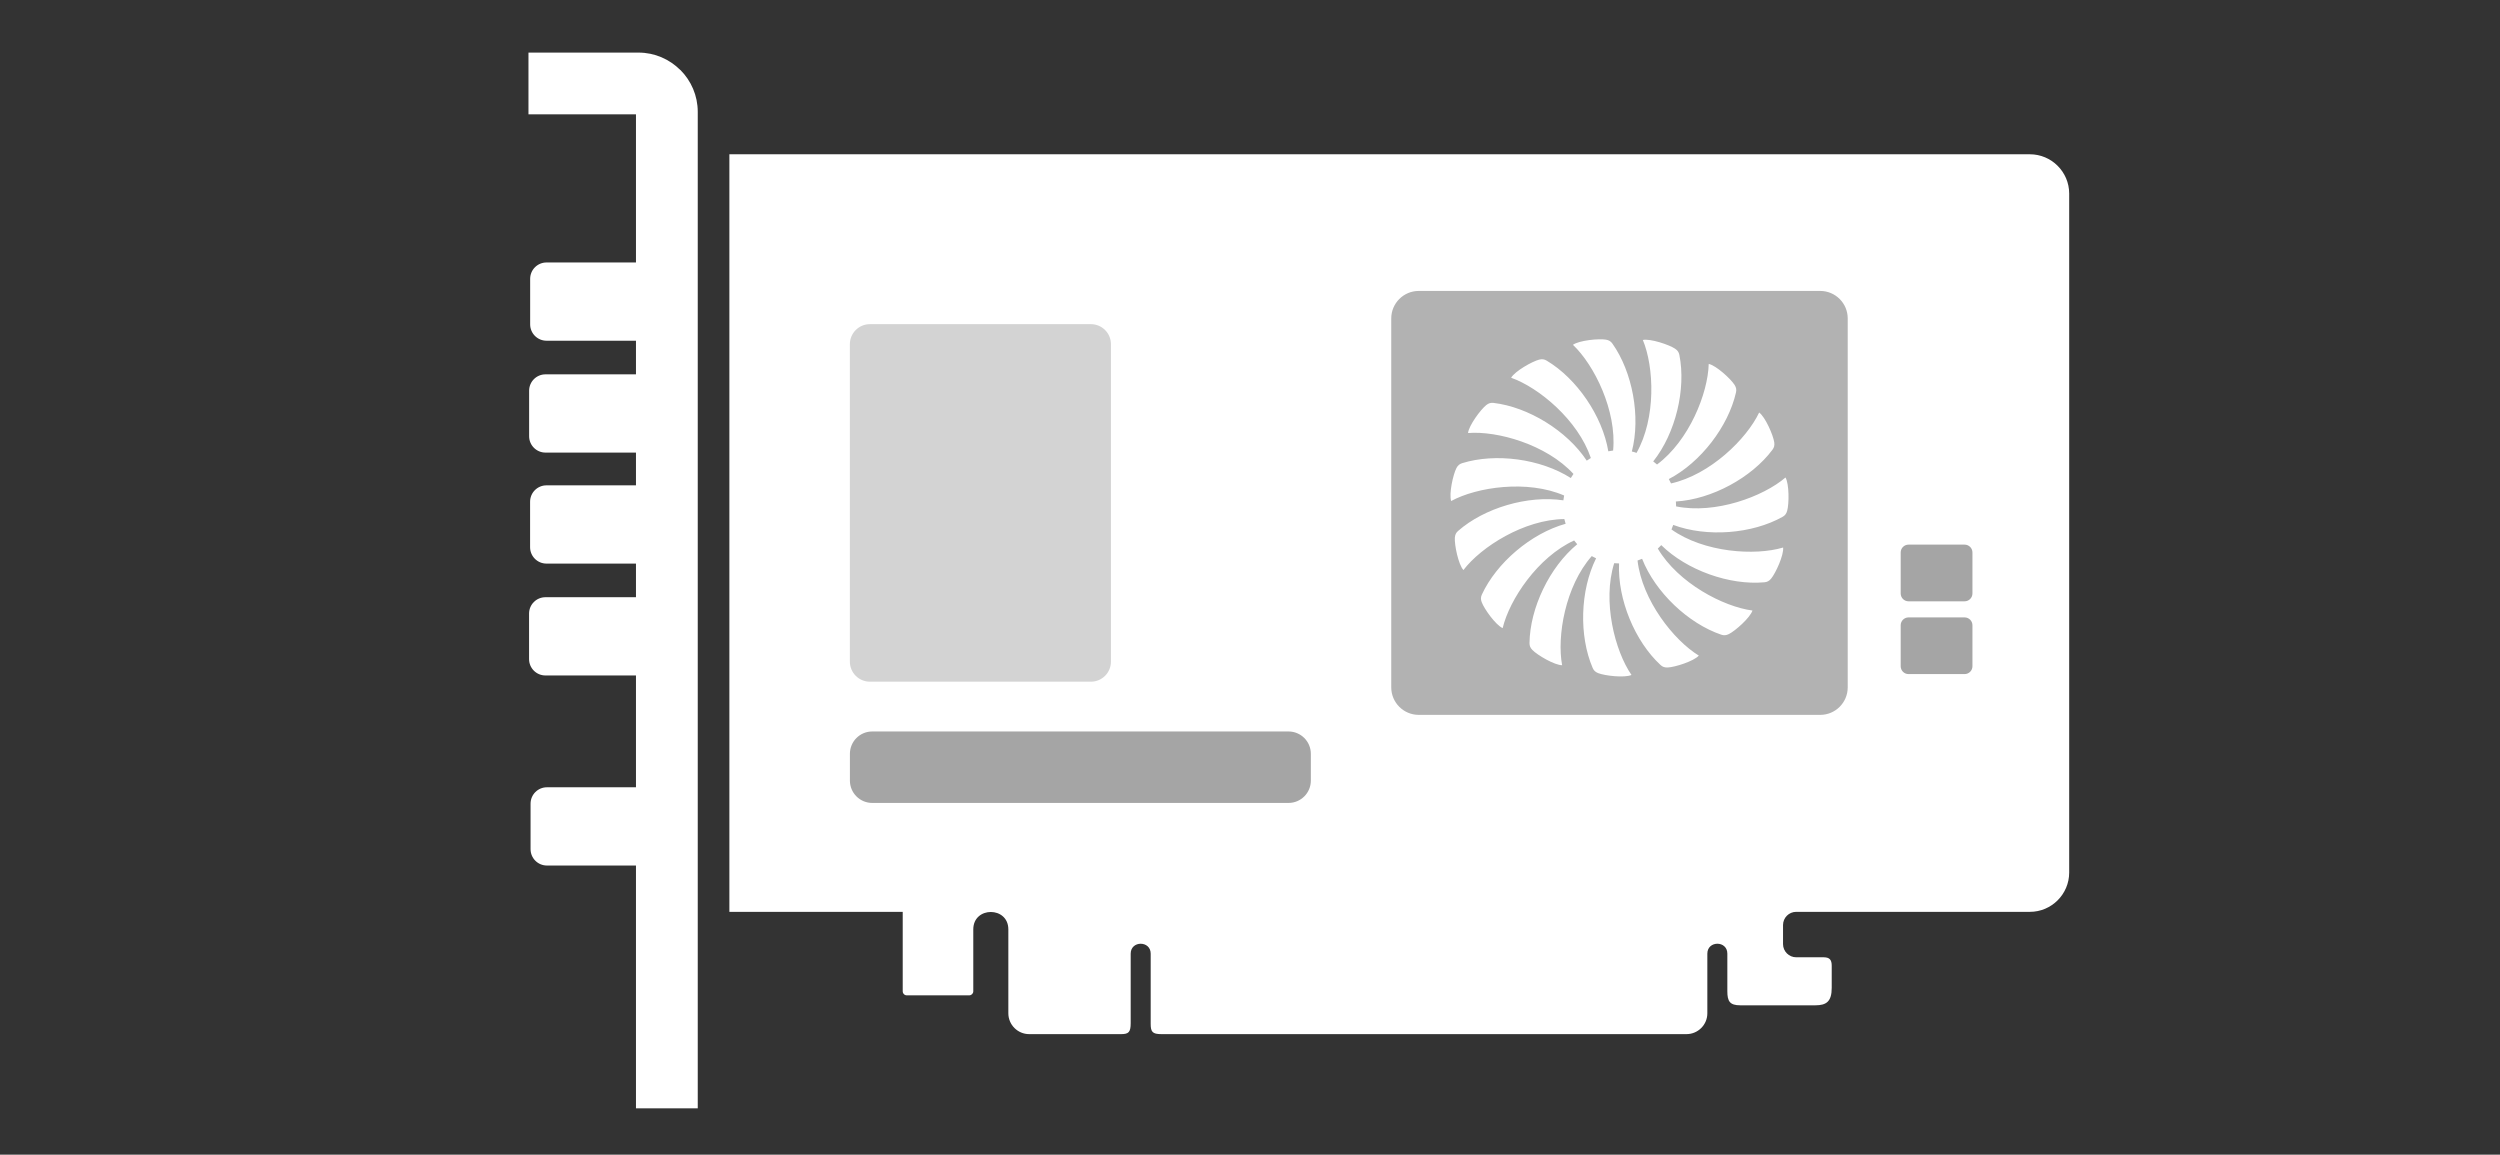 <?xml version="1.0" encoding="utf-8"?>
<!-- Generator: Adobe Illustrator 28.0.0, SVG Export Plug-In . SVG Version: 6.00 Build 0)  -->
<svg version="1.1" id="PCIe_Cards" xmlns="http://www.w3.org/2000/svg" xmlns:xlink="http://www.w3.org/1999/xlink" x="0px" y="0px"
	 viewBox="0 0 800 369.5" style="enable-background:new 0 0 800 369.5;" xml:space="preserve">
<rect x="0" y="0" width="800" height="369.5" fill="#333333" stroke="none"/>
<style type="text/css">
	.st0{fill-rule:evenodd;clip-rule:evenodd;fill:#FFFFFF;}
	.st1{fill-rule:evenodd;clip-rule:evenodd;fill:#D3D3D3;}
	.st2{fill-rule:evenodd;clip-rule:evenodd;fill:#B2B2B2;}
	.st3{fill-rule:evenodd;clip-rule:evenodd;fill:#A5A5A5;}
</style>
<path class="st0" d="M169.12,16.83h35.21c5.19,0,9.92,2.13,13.36,5.56h0.03c3.43,3.43,5.56,8.18,5.56,13.39v318.89h-19.77v-83.89
	V197.5v-34.21V71.88V36.59h-34.4V16.83L169.12,16.83z M233.39,49.37L233.39,49.37h416.18c6.91,0,12.57,5.65,12.57,12.57v217.28
	c0,6.92-5.66,12.57-12.57,12.57h-63.43h-11.36c-2.32,0-4.21,1.89-4.21,4.22v6.11c0,2.31,1.9,4.21,4.21,4.21c2.92,0,5.84,0,8.77,0
	c1.99,0,2.6,0.87,2.6,2.73c0,2.58,0,4.47,0,7.05c0,4.42-1.75,5.59-5.25,5.59c-8,0-16,0-24,0c-3.34,0-4.15-1.26-4.15-4.48v-12.05
	c0-4.24-6.4-4.23-6.4,0v19.09c0,3.67-3,6.66-6.67,6.66c-56.02,0-112.03,0-168.05,0c-2.85,0-3.41-0.73-3.41-3.29v-22.46
	c0-4.23-6.4-4.23-6.4,0c0,7.41,0,14.81,0,22.22c0,2.9-0.66,3.53-3.05,3.53h-29.44c-3.67,0-6.66-3-6.66-6.66V297.4
	c0-7.42-11.22-7.42-11.22,0v19.81v0.04c-0.02,0.69-0.59,1.26-1.3,1.26h-19.99c-0.71,0-1.29-0.59-1.29-1.3v-25.41h-55.47V49.37
	L233.39,49.37z"/>
<path class="st1" d="M349.09,218.14h-70.72c-3.54,0-6.41-2.87-6.41-6.41V110.14c0-3.54,2.87-6.41,6.41-6.41h70.72
	c3.54,0,6.41,2.87,6.41,6.41v101.59C355.5,215.27,352.63,218.14,349.09,218.14z"/>
<g>
	<path class="st2" d="M582.47,228.76H454c-4.86,0-8.8-3.94-8.8-8.8V101.9c0-4.86,3.94-8.8,8.8-8.8h128.47c4.86,0,8.8,3.94,8.8,8.8
		v118.07C591.26,224.82,587.33,228.76,582.47,228.76z"/>
	<path class="st0" d="M522.19,144.48L522.19,144.48c2.88-11.15,0.21-25.44-6.22-34.53c-0.5-0.71-1.1-1.1-2.07-1.26
		c-2.26-0.39-8.59,0.22-10.56,1.65c6.82,6.45,14.06,21.08,12.86,33.83c-0.52,0.06-1.04,0.14-1.54,0.25
		c-1.9-11.37-10.16-23.33-19.73-29.02c-0.75-0.45-1.45-0.56-2.4-0.32c-2.23,0.57-7.76,3.7-8.97,5.8
		c8.86,3.12,21.42,13.54,25.51,25.68c-0.45,0.26-0.89,0.55-1.31,0.85c-6.35-9.61-18.76-17.18-29.83-18.48
		c-0.87-0.1-1.55,0.08-2.32,0.69c-1.8,1.42-5.58,6.53-5.84,8.95c9.36-0.76,25.07,3.66,33.74,13.09c-0.3,0.42-0.59,0.86-0.85,1.31
		c-9.71-6.19-24.13-8.06-34.76-4.76c-0.84,0.26-1.38,0.7-1.84,1.57c-1.07,2.04-2.44,8.24-1.69,10.55c8.24-4.5,24.39-6.86,36.15-1.77
		c-0.1,0.5-0.18,1.03-0.24,1.55c-11.39-1.71-25.33,2.45-33.69,9.79c-0.66,0.57-0.97,1.2-1.04,2.19c-0.15,2.29,1.12,8.52,2.74,10.33
		c5.69-7.46,19.49-16.19,32.3-16.32c0.11,0.51,0.25,1.02,0.41,1.51c-11.1,3.08-22.14,12.54-26.8,22.65c-0.37,0.8-0.4,1.5-0.06,2.42
		c0.79,2.16,4.48,7.33,6.71,8.32c2.17-9.13,11.22-22.72,22.87-28.05c0.31,0.42,0.64,0.82,0.99,1.21
		c-8.89,7.33-15.13,20.46-15.27,31.6c-0.01,0.88,0.24,1.53,0.93,2.24c1.6,1.64,7.08,4.87,9.51,4.87
		c-1.73-9.22,1.01-25.32,9.48-34.92c0.45,0.26,0.92,0.49,1.39,0.71c-5.14,10.31-5.5,24.84-1.1,35.07c0.34,0.81,0.85,1.31,1.76,1.67
		c2.14,0.85,8.45,1.57,10.67,0.59c-5.33-7.72-9.37-23.55-5.54-35.77c0.52,0.05,1.04,0.08,1.56,0.08
		c-0.51,11.51,5.08,24.94,13.26,32.49c0.64,0.6,1.3,0.84,2.28,0.81c2.3-0.09,8.36-2,9.98-3.81c-8.01-4.89-18.14-17.7-19.61-30.42
		c0.5-0.17,0.99-0.35,1.46-0.56c4.22,10.73,14.78,20.71,25.33,24.29c0.83,0.28,1.53,0.24,2.42-0.19c2.06-1.02,6.82-5.23,7.57-7.54
		c-9.31-1.21-23.77-8.79-30.29-19.82c0.38-0.35,0.75-0.72,1.1-1.11c8.22,8.08,21.93,12.91,33.02,11.89c0.87-0.08,1.5-0.4,2.13-1.16
		c1.47-1.77,4.11-7.55,3.85-9.96c-8.99,2.69-25.29,1.63-35.73-5.78c0.21-0.48,0.39-0.97,0.56-1.46c10.79,4.03,25.28,2.87,34.99-2.58
		c0.77-0.42,1.2-0.98,1.47-1.92c0.63-2.21,0.68-8.56-0.53-10.67c-7.13,6.11-22.44,11.79-35,9.25c0-0.53-0.03-1.05-0.08-1.57
		c11.5-0.69,24.26-7.65,30.92-16.58c0.52-0.7,0.7-1.38,0.56-2.36c-0.33-2.28-2.86-8.1-4.83-9.53c-4.02,8.48-15.7,19.89-28.2,22.69
		c-0.22-0.48-0.45-0.95-0.71-1.4c10.22-5.32,19.05-16.87,21.5-27.73c0.19-0.85,0.08-1.55-0.44-2.38c-1.23-1.95-5.91-6.24-8.29-6.74
		c-0.23,9.38-6.26,24.55-16.54,32.19c-0.39-0.35-0.8-0.68-1.22-0.99c7.17-9.01,10.55-23.15,8.37-34.07c-0.17-0.86-0.56-1.45-1.38-2
		c-1.91-1.28-7.93-3.29-10.31-2.79c3.61,8.66,4.27,24.97-2.02,36.14C523.21,144.73,522.7,144.59,522.19,144.48z"/>
</g>
<path class="st3" d="M412.32,256.94h-133.2c-3.95,0-7.15-3.2-7.15-7.15v-8.57c0-3.95,3.2-7.15,7.15-7.15h133.2
	c3.95,0,7.15,3.2,7.15,7.15v8.57C419.47,253.74,416.27,256.94,412.32,256.94z"/>
<path class="st3" d="M628.67,192.42h-17.94c-1.39,0-2.51-1.13-2.51-2.51v-13.12c0-1.39,1.13-2.51,2.51-2.51h17.94
	c1.39,0,2.51,1.13,2.51,2.51v13.12C631.18,191.29,630.06,192.42,628.67,192.42z"/>
<path class="st0" d="M209.9,109.03h-35.01c-2.89,0-5.24-2.34-5.24-5.24V89.23c0-2.89,2.34-5.24,5.24-5.24h35.01
	c2.89,0,5.24,2.34,5.24,5.24v14.56C215.14,106.68,212.79,109.03,209.9,109.03z"/>
<path class="st0" d="M209.57,144.83h-35.01c-2.89,0-5.24-2.34-5.24-5.24v-14.56c0-2.89,2.34-5.24,5.24-5.24h35.01
	c2.89,0,5.24,2.34,5.24,5.24v14.56C214.81,142.49,212.47,144.83,209.57,144.83z"/>
<path class="st0" d="M209.88,180.35h-35.01c-2.89,0-5.24-2.34-5.24-5.24v-14.56c0-2.89,2.34-5.24,5.24-5.24h35.01
	c2.89,0,5.24,2.34,5.24,5.24v14.56C215.11,178,212.77,180.35,209.88,180.35z"/>
<path class="st0" d="M209.55,216.15h-35.01c-2.89,0-5.24-2.34-5.24-5.24v-14.56c0-2.89,2.34-5.24,5.24-5.24h35.01
	c2.89,0,5.24,2.34,5.24,5.24v14.56C214.78,213.81,212.44,216.15,209.55,216.15z"/>
<path class="st0" d="M210.03,276.97h-35.01c-2.89,0-5.24-2.34-5.24-5.24v-14.56c0-2.89,2.34-5.24,5.24-5.24h35.01
	c2.89,0,5.24,2.34,5.24,5.24v14.56C215.26,274.63,212.92,276.97,210.03,276.97z"/>
<path class="st3" d="M628.67,215.71h-17.94c-1.39,0-2.51-1.13-2.51-2.51v-13.12c0-1.39,1.13-2.51,2.51-2.51h17.94
	c1.39,0,2.51,1.13,2.51,2.51v13.12C631.18,214.58,630.06,215.71,628.67,215.71z"/>
</svg>
